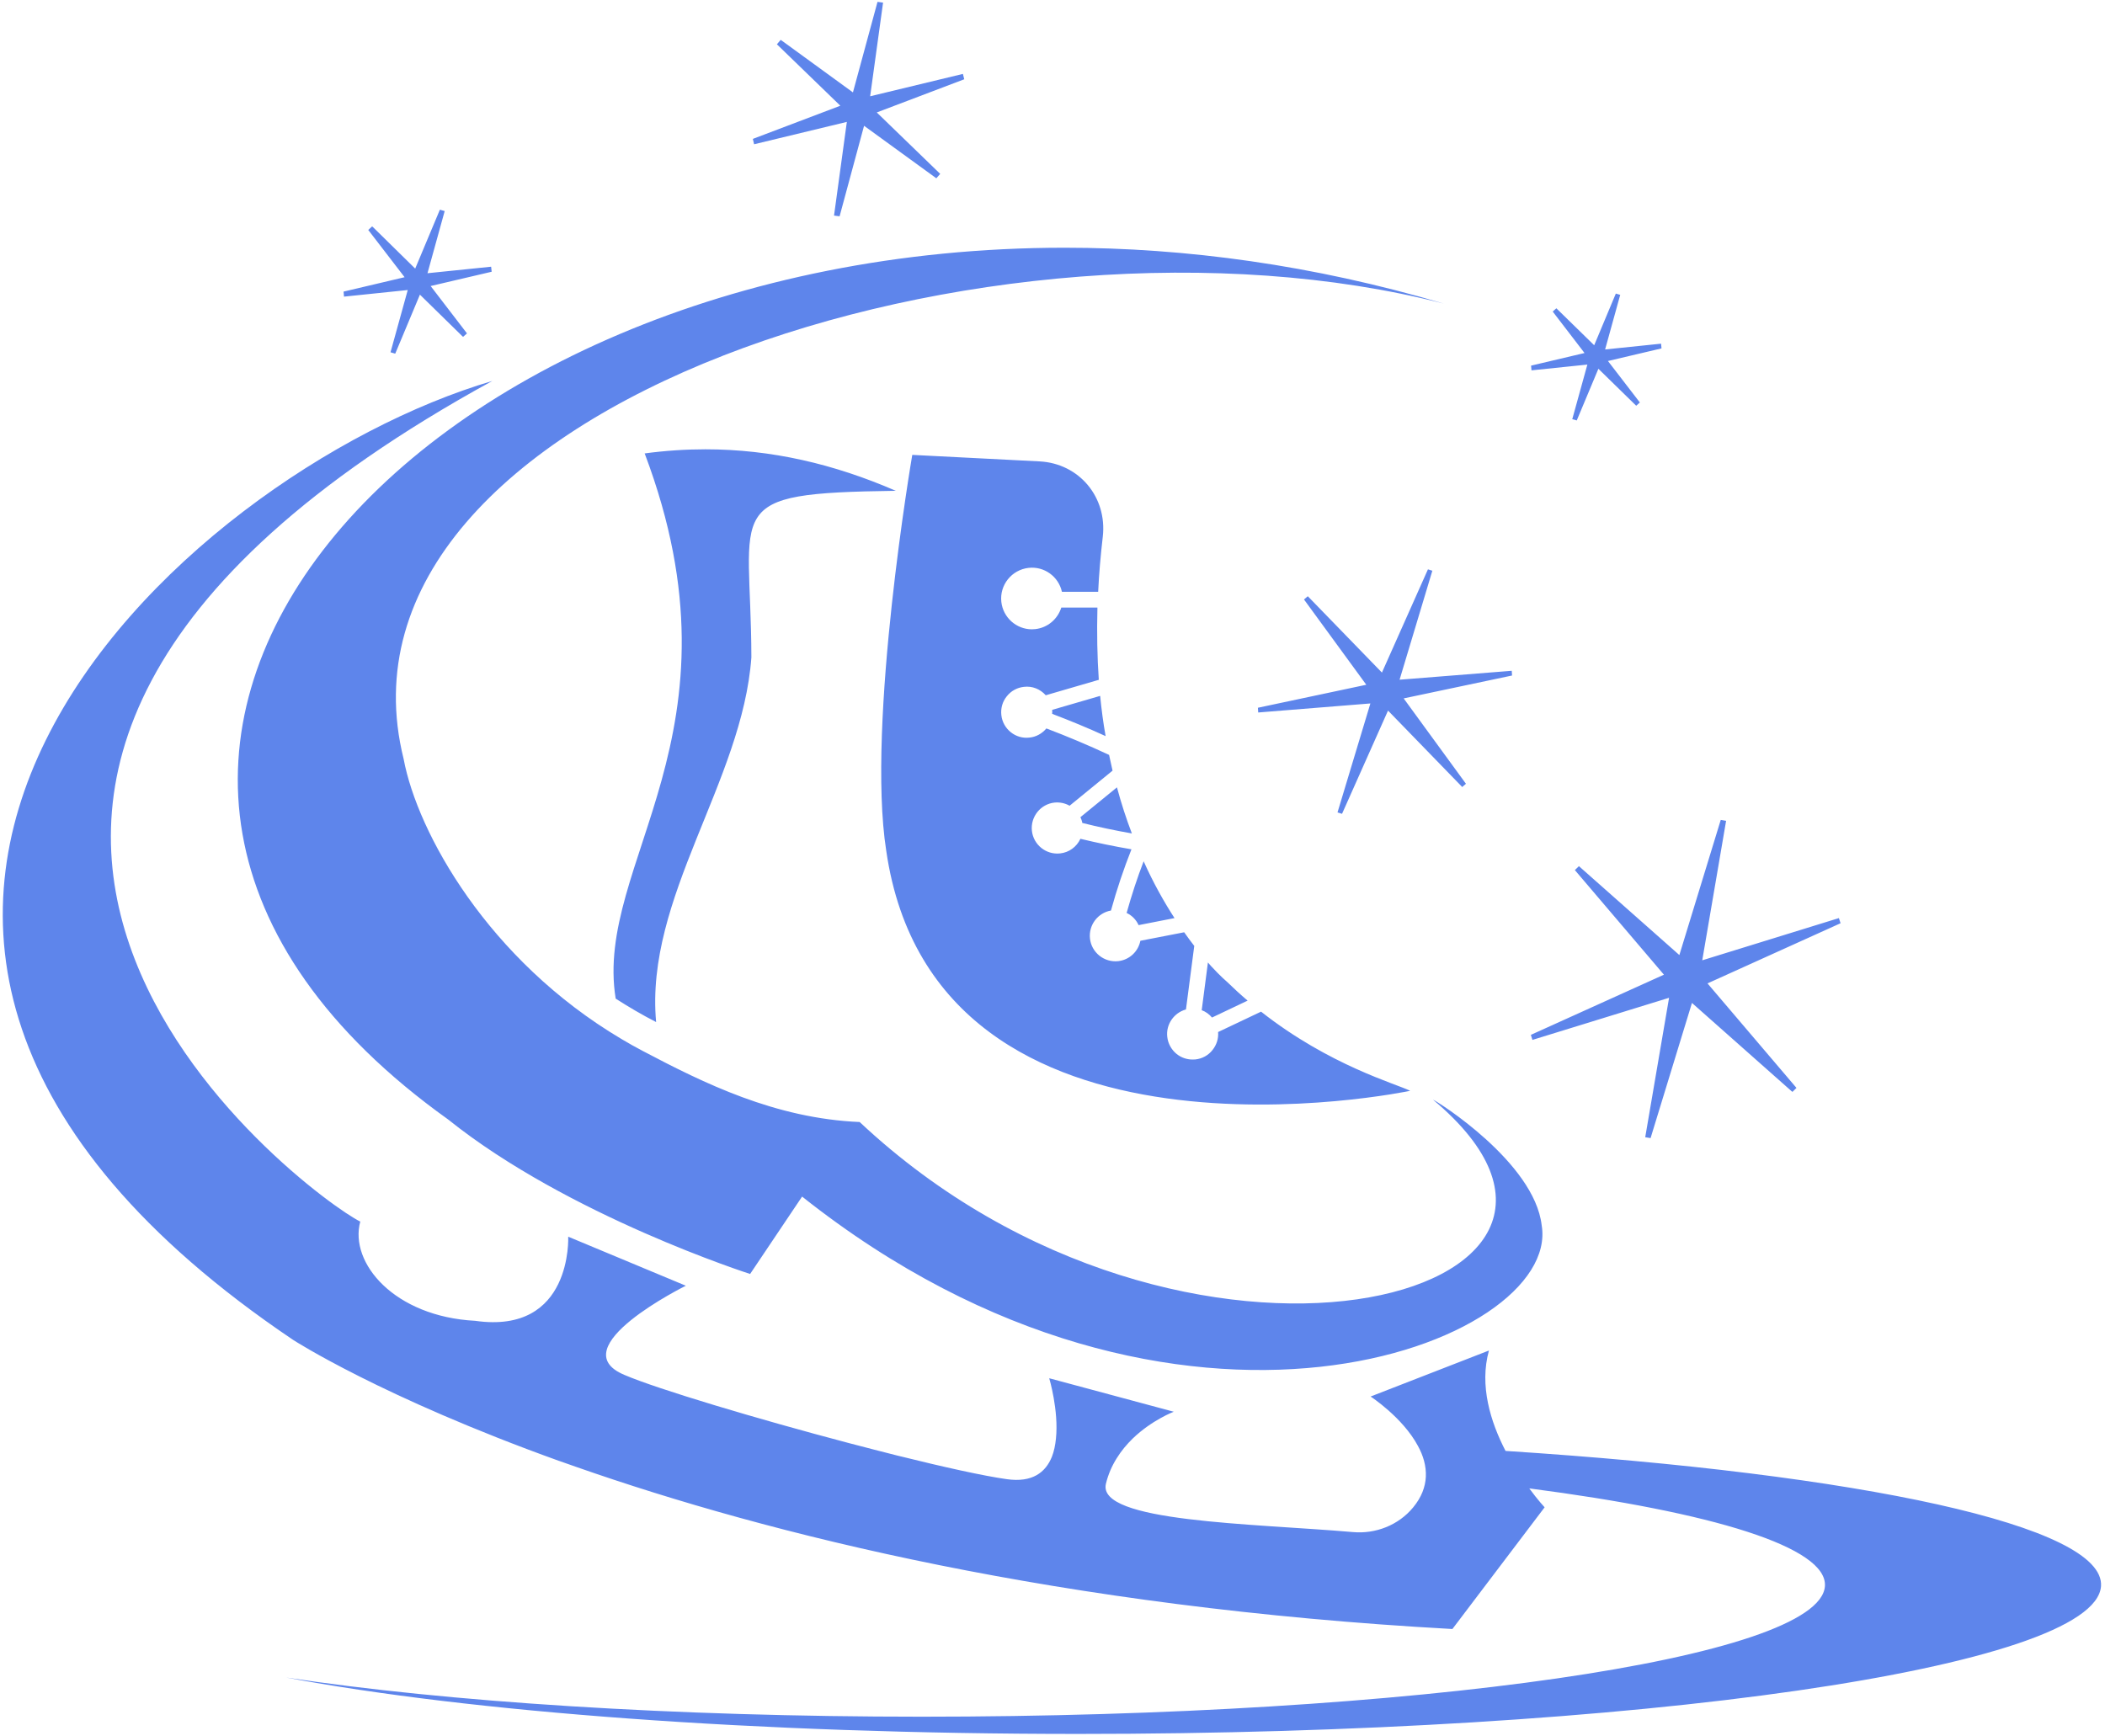 <svg width="434" height="358" viewBox="0 0 434 358" fill="none" xmlns="http://www.w3.org/2000/svg">
<path d="M175.855 19.051L161.152 8.353L160.956 8.224L160.177 9.133L173.256 21.801L155.435 28.557L155.219 28.643L155.479 29.747L174.599 25.136L171.957 44.451L173.104 44.603L178.149 25.937L192.873 36.633L193.047 36.764L193.848 35.853L180.769 23.187L198.807 16.344L198.525 15.24L179.405 19.852L182.068 0.537L180.921 0.385L175.855 19.051ZM85.604 55.385L76.899 46.832L76.725 46.68L75.925 47.416L83.417 57.16L70.836 60.128L70.923 61.167L84.067 59.803L80.58 72.405L80.516 72.643L81.489 72.923L86.577 60.755L95.304 69.308L95.477 69.46L96.279 68.745L88.787 58.979L101.368 56.035L101.259 54.995L88.137 56.339L91.624 43.736L91.689 43.52L90.693 43.237L85.604 55.385ZM92.403 230.841C117.196 250.719 154.656 262.692 154.656 262.692L165.373 246.735C242.741 308.121 321.993 276.984 317.856 252.645C316.341 239.675 296.312 227.073 295.445 226.749C344.273 267.564 244.213 294.199 177.24 231.36C159.809 230.625 145.085 223.328 132.591 216.744C131.075 215.943 129.581 215.121 128.152 214.256C100.631 197.949 86.059 171.684 83.221 156.505C65.055 83.535 205.628 38.951 297.655 62.596C270.776 54.637 244.413 51.084 219.524 51.081C83.045 51.071 -9.713 157.863 92.403 230.841ZM328.683 71.192L321.04 63.721L320.888 63.569L320.131 64.241L326.691 72.793L315.669 75.393L315.756 76.367L327.275 75.176L324.223 86.219L324.157 86.435L325.089 86.696L329.549 76.041L337.192 83.512L337.344 83.664L338.101 82.992L331.52 74.44L342.563 71.841L342.476 70.867L330.935 72.059L333.988 61.015L334.053 60.799L333.143 60.537L328.683 71.192ZM60.441 276.291C60.441 276.291 78.567 288.049 115.312 301.257H115.333C116.481 301.668 117.651 302.081 118.843 302.492C158.488 316.371 218.489 331.441 299.451 335.903L318.463 310.807C318.463 310.807 317.097 309.356 315.301 306.909C353.172 311.824 376.817 319.056 376.255 327.068C375.215 341.944 291.829 353.983 190.059 353.983C138.48 353.983 92.099 350.908 58.992 345.907C96.712 352.987 155.717 357.535 222.3 357.535C337.56 357.535 431.991 343.892 433.181 327.068C434.048 314.616 383.529 303.899 310.407 299.179C307.311 293.203 304.973 285.688 306.985 278.477L282.584 287.963C282.584 287.963 289.209 292.271 292.349 298.161C293.432 300.131 294.081 302.275 293.973 304.527C293.865 306.584 293.107 308.705 291.375 310.807C288.321 314.531 283.559 316.328 278.967 315.916C258.157 314.119 226.091 313.881 228.017 305.935C228.493 303.985 229.251 302.275 230.225 300.716C231.177 299.157 232.348 297.793 233.539 296.624C237.523 292.791 242.004 291.101 242.004 291.101L216.324 284.195C216.324 284.195 218.316 290.843 217.711 296.645C217.58 297.965 217.32 299.265 216.865 300.413C215.565 303.596 212.86 305.761 207.555 305.003C202.791 304.331 194.671 302.535 185.339 300.217H185.316C182.004 299.375 178.517 298.485 174.988 297.555C156.021 292.552 135.557 286.425 128.78 283.523C115.399 277.959 141.404 265.117 141.404 265.117L117.152 255.005C117.152 255.005 118.084 275.231 97.968 272.351C81.337 271.484 71.961 260.441 74.279 251.888C64.253 247.037 -51.613 162.439 101.496 78.553C37.123 97.523 -65.904 191.151 60.441 276.291ZM132.916 93.495C154.764 151.308 122.371 177.899 126.94 205.919C129.581 207.607 132.353 209.253 135.276 210.747C132.937 185.111 153.075 161.139 154.916 135.545C154.851 104.213 148.181 101.7 184.689 101.204C171.944 95.671 159.017 92.649 145.445 92.648C141.332 92.648 137.161 92.925 132.916 93.495ZM182.719 175.409C192.873 245.565 290.747 224.928 290.747 224.928C287.932 223.5 274.139 219.732 259.999 208.603L251.143 212.805C251.251 214.145 250.84 215.445 249.995 216.507C249.129 217.611 247.873 218.303 246.465 218.456C246.271 218.476 246.076 218.476 245.88 218.476C244.691 218.476 243.543 218.087 242.591 217.329C241.508 216.441 240.813 215.185 240.663 213.801C240.359 211.221 242.049 208.82 244.516 208.149L246.227 195.048C245.556 194.183 244.863 193.251 244.149 192.235L235.119 193.987C234.664 196.239 232.845 197.928 230.551 198.189C229.143 198.339 227.757 197.928 226.675 197.063C225.571 196.173 224.877 194.919 224.725 193.532C224.421 190.739 226.349 188.228 229.056 187.751C230.247 183.42 231.676 179.176 233.279 175.127C229.705 174.521 226.176 173.785 222.755 172.961C221.976 174.629 220.416 175.777 218.576 175.972C215.673 176.296 213.076 174.196 212.752 171.316C212.6 169.909 213.011 168.544 213.877 167.44C214.765 166.336 216.021 165.643 217.407 165.491C218.489 165.383 219.572 165.6 220.525 166.141L229.38 158.909C229.143 157.847 228.904 156.765 228.667 155.661C224.401 153.669 220.071 151.849 215.74 150.204C214.852 151.265 213.617 151.959 212.253 152.088C210.847 152.261 209.483 151.849 208.4 150.984C207.295 150.096 206.601 148.84 206.451 147.432C206.299 146.047 206.688 144.661 207.576 143.579C208.443 142.475 209.699 141.781 211.105 141.629C212.817 141.413 214.461 142.084 215.611 143.363L226.545 140.179C226.22 135.48 226.133 130.523 226.263 125.281H218.815C218.056 127.685 215.977 129.44 213.465 129.72C213.228 129.743 212.989 129.764 212.752 129.764C209.568 129.764 206.819 127.36 206.451 124.112C206.061 120.625 208.593 117.487 212.059 117.096C215.307 116.728 218.252 118.895 218.945 122.033H226.415C226.588 118.375 226.913 114.585 227.367 110.665C228.299 102.503 222.496 95.573 214.355 95.14C201.752 94.512 188.088 93.797 188.088 93.797C188.088 93.797 178.605 149.079 182.719 175.409ZM284.921 138.684L269.787 123.095L269.635 122.943L268.855 123.615L281.696 141.197L259.349 145.939L259.413 146.915L282.54 145.051L275.761 167.527L276.695 167.808L286.177 146.523L301.313 162.113L301.464 162.287L302.244 161.615L289.403 144.011L311.749 139.292L311.685 138.316L288.56 140.157L295.316 117.683L294.407 117.4L284.921 138.684ZM216.931 146.372C216.952 146.632 216.952 146.891 216.931 147.195C220.633 148.601 224.313 150.117 227.952 151.785C227.476 149.144 227.108 146.372 226.825 143.492L216.931 146.372ZM222.755 168.501C222.929 168.869 223.08 169.281 223.145 169.692C226.501 170.537 229.923 171.251 233.365 171.857C232.239 168.913 231.201 165.751 230.289 162.352L222.755 168.501ZM346.244 196.932L325.695 178.743L325.544 178.592L324.699 179.413L343.061 200.98L315.625 213.388L315.951 214.428L344.121 205.745L339.205 234.5L340.311 234.673L348.841 206.805L369.392 225.016L369.564 225.145L370.388 224.324L352.047 202.777L379.481 190.371L379.135 189.311L350.963 198.015L355.88 169.259L354.776 169.065L346.244 196.932ZM232.283 188.248C233.387 188.769 234.252 189.656 234.751 190.761L242.156 189.311C240.035 186.04 237.827 182.143 235.791 177.596C234.491 180.973 233.323 184.524 232.283 188.248ZM247.764 208.3C248.588 208.603 249.303 209.123 249.887 209.816L257.228 206.329C255.799 205.116 254.391 203.819 252.983 202.453C252.983 202.453 251.705 201.393 249.692 199.205C249.476 198.968 249.26 198.731 249.043 198.469L247.764 208.3Z" fill="#5e85eb"/>
</svg>
